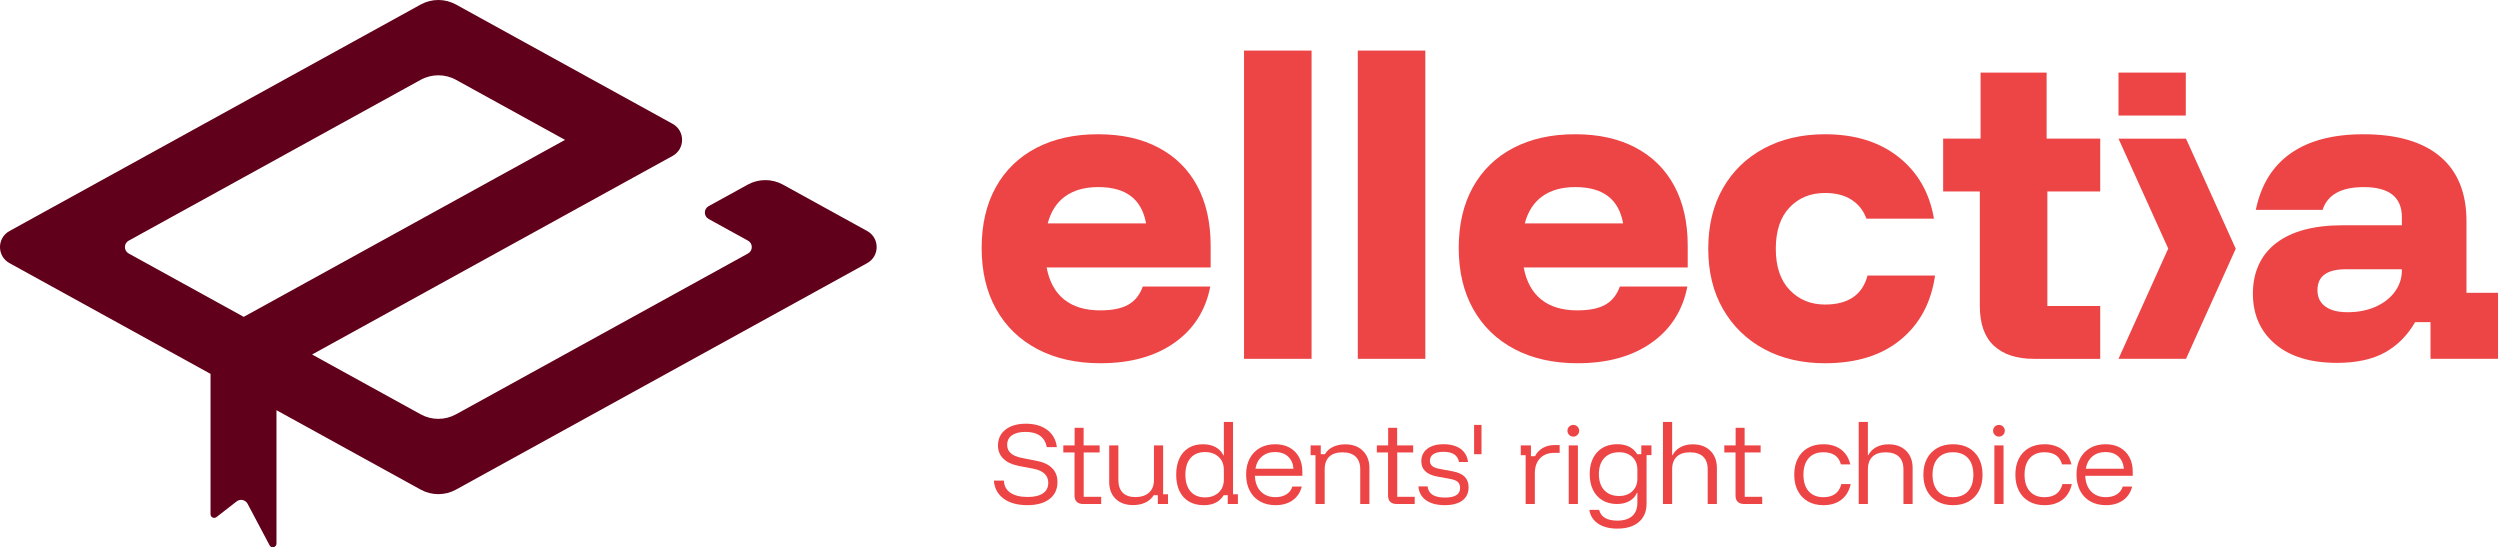 <svg xmlns="http://www.w3.org/2000/svg" width="201" height="44" viewBox="0 0 201 44" fill="none"><g clip-path="url(#clip0_150_1019)"><path d="M88.485 29.205C86.538 29.205 84.845 28.826 83.409 28.069C81.974 27.312 80.867 26.24 80.09 24.853C79.312 23.467 78.925 21.829 78.925 19.94C78.925 18.052 79.303 16.424 80.061 15.056C80.818 13.69 81.9 12.637 83.306 11.899C84.712 11.161 86.37 10.793 88.277 10.793C90.185 10.793 91.789 11.152 93.145 11.87C94.503 12.588 95.54 13.615 96.259 14.953C96.976 16.29 97.336 17.894 97.336 19.762V21.503H84.148C84.364 22.645 84.836 23.504 85.564 24.085C86.292 24.665 87.255 24.954 88.455 24.954C89.419 24.954 90.172 24.802 90.713 24.497C91.253 24.192 91.642 23.706 91.878 23.037H97.307C96.933 24.965 95.969 26.474 94.415 27.565C92.861 28.657 90.884 29.203 88.485 29.203V29.205ZM84.237 17.963H92.144C91.967 16.979 91.558 16.247 90.919 15.764C90.279 15.283 89.409 15.042 88.308 15.042C87.207 15.042 86.34 15.289 85.652 15.78C84.963 16.271 84.491 17 84.236 17.963H84.237Z" fill="#ED4545"></path><path d="M100.021 28.85V4.066H105.45V28.85H100.021Z" fill="#ED4545"></path><path d="M109.167 28.85V4.066H114.596V28.85H109.167Z" fill="#ED4545"></path><path d="M126.842 29.205C124.895 29.205 123.202 28.826 121.766 28.069C120.331 27.312 119.224 26.24 118.447 24.853C117.669 23.467 117.282 21.829 117.282 19.94C117.282 18.052 117.66 16.424 118.418 15.056C119.175 13.69 120.257 12.637 121.663 11.899C123.069 11.161 124.727 10.793 126.634 10.793C128.542 10.793 130.146 11.152 131.502 11.87C132.86 12.588 133.897 13.615 134.616 14.953C135.333 16.29 135.693 17.894 135.693 19.762V21.503H122.505C122.721 22.645 123.193 23.504 123.921 24.085C124.649 24.665 125.612 24.954 126.812 24.954C127.776 24.954 128.529 24.802 129.069 24.497C129.61 24.192 129.999 23.706 130.235 23.037H135.664C135.289 24.965 134.326 26.474 132.772 27.565C131.218 28.657 129.241 29.203 126.842 29.203V29.205ZM122.592 17.963H130.499C130.322 16.979 129.913 16.247 129.274 15.764C128.634 15.283 127.765 15.042 126.664 15.042C125.563 15.042 124.696 15.289 124.008 15.78C123.319 16.271 122.847 17 122.591 17.963H122.592Z" fill="#ED4545"></path><path d="M146.728 29.205C144.879 29.205 143.251 28.826 141.844 28.069C140.438 27.312 139.336 26.245 138.539 24.868C137.743 23.491 137.344 21.868 137.344 19.999C137.344 18.129 137.737 16.508 138.524 15.131C139.31 13.754 140.412 12.687 141.828 11.93C143.245 11.172 144.878 10.794 146.727 10.794C149.127 10.794 151.098 11.403 152.643 12.623C154.186 13.843 155.136 15.495 155.49 17.579H150.061C149.826 16.93 149.427 16.424 148.867 16.061C148.305 15.697 147.592 15.515 146.728 15.515C145.567 15.515 144.618 15.904 143.88 16.68C143.142 17.458 142.774 18.564 142.774 20C142.774 21.436 143.147 22.542 143.895 23.32C144.642 24.097 145.586 24.485 146.728 24.485C148.596 24.485 149.738 23.708 150.15 22.153H155.579C155.265 24.336 154.34 26.058 152.806 27.316C151.271 28.575 149.245 29.205 146.728 29.205Z" fill="#ED4545"></path><path d="M163.516 28.85C162.139 28.85 161.072 28.501 160.315 27.803C159.558 27.106 159.179 26.037 159.179 24.602V15.396H156.229V11.146H159.239V5.836H164.549V11.146H168.857V15.396H164.608V24.602H168.857V28.851H163.517L163.516 28.85Z" fill="#ED4545"></path><path d="M170.327 28.85L174.325 19.984L170.327 11.148H175.756L179.754 19.999L175.756 28.85H170.327Z" fill="#ED4545"></path><path d="M187.888 29.174C185.764 29.174 184.107 28.669 182.917 27.655C181.727 26.642 181.132 25.29 181.132 23.599C181.132 21.908 181.756 20.496 183.006 19.542C184.254 18.588 186.039 18.111 188.36 18.111H193.111V17.462C193.111 15.85 192.088 15.043 190.043 15.043C188.233 15.043 187.131 15.653 186.738 16.872H181.367C181.781 14.866 182.715 13.352 184.171 12.329C185.627 11.306 187.574 10.794 190.013 10.794C192.708 10.794 194.764 11.389 196.181 12.579C197.597 13.769 198.305 15.505 198.305 17.786V23.539H200.842V28.85H195.413V25.9H194.174C193.564 26.962 192.757 27.774 191.754 28.334C190.751 28.894 189.462 29.174 187.889 29.174H187.888ZM188.714 25.103C189.58 25.103 190.341 24.956 191.001 24.66C191.66 24.365 192.176 23.963 192.55 23.45C192.923 22.939 193.11 22.369 193.11 21.739V21.65H188.596C187.08 21.65 186.324 22.21 186.324 23.331C186.324 23.902 186.535 24.339 186.959 24.643C187.381 24.949 187.966 25.101 188.714 25.101V25.103Z" fill="#ED4545"></path><path d="M175.738 5.837H170.327V9.289H175.738V5.837Z" fill="#ED4545"></path><path d="M82.607 40.616C81.806 40.616 81.167 40.44 80.692 40.09C80.215 39.739 79.954 39.255 79.906 38.638H80.715C80.725 39.057 80.897 39.381 81.229 39.611C81.561 39.841 82.029 39.957 82.631 39.957C83.159 39.957 83.566 39.86 83.852 39.666C84.138 39.472 84.281 39.187 84.281 38.81C84.281 38.517 84.179 38.275 83.979 38.083C83.777 37.892 83.479 37.76 83.087 37.686L81.902 37.459C81.368 37.354 80.956 37.16 80.669 36.877C80.381 36.594 80.237 36.244 80.237 35.825C80.237 35.285 80.439 34.858 80.843 34.541C81.246 34.225 81.793 34.066 82.483 34.066C83.174 34.066 83.757 34.233 84.199 34.564C84.642 34.896 84.899 35.358 84.972 35.95H84.163C84.001 35.133 83.428 34.725 82.444 34.725C81.983 34.725 81.624 34.815 81.364 34.996C81.105 35.176 80.976 35.434 80.976 35.769C80.976 36.313 81.363 36.661 82.137 36.813L83.37 37.056C83.909 37.161 84.319 37.357 84.6 37.646C84.879 37.934 85.02 38.303 85.02 38.754C85.02 39.34 84.805 39.797 84.376 40.124C83.947 40.45 83.358 40.615 82.609 40.615L82.607 40.616Z" fill="#ED4545"></path><path d="M87.091 40.523C86.871 40.523 86.7 40.466 86.577 40.354C86.454 40.241 86.392 40.072 86.392 39.846V36.376H85.49V35.81H86.4V34.397H87.123V35.81H88.41V36.376H87.13V39.941H88.535V40.523H87.091Z" fill="#ED4545"></path><path d="M91.096 40.609C90.51 40.609 90.043 40.441 89.698 40.107C89.353 39.772 89.18 39.322 89.18 38.756V35.811H89.918V38.599C89.918 39.044 90.037 39.383 90.272 39.617C90.508 39.85 90.848 39.966 91.293 39.966C91.738 39.966 92.122 39.845 92.385 39.604C92.646 39.363 92.777 39.029 92.777 38.599V35.811H93.515V39.737H93.907V40.523H93.09V39.816H92.76C92.598 40.073 92.374 40.269 92.088 40.405C91.803 40.542 91.472 40.609 91.095 40.609H91.096Z" fill="#ED4545"></path><path d="M96.78 40.616C96.319 40.616 95.923 40.518 95.59 40.322C95.258 40.126 95.004 39.844 94.829 39.478C94.653 39.112 94.566 38.675 94.566 38.166C94.566 37.658 94.653 37.221 94.825 36.855C94.998 36.489 95.245 36.207 95.568 36.011C95.89 35.815 96.273 35.717 96.718 35.717C97.106 35.717 97.44 35.792 97.723 35.944C98.006 36.096 98.22 36.319 98.367 36.611H98.398V33.926H99.136V39.737H99.528V40.523H98.712V39.816H98.381C98.225 40.078 98.012 40.277 97.746 40.413C97.479 40.55 97.156 40.617 96.78 40.617V40.616ZM96.883 39.989C97.338 39.989 97.704 39.858 97.982 39.596C98.26 39.335 98.398 38.987 98.398 38.552V37.782C98.398 37.347 98.26 36.999 97.982 36.738C97.705 36.476 97.339 36.346 96.883 36.346C96.386 36.346 95.998 36.505 95.721 36.824C95.444 37.143 95.305 37.592 95.305 38.168C95.305 38.743 95.444 39.191 95.721 39.511C95.998 39.83 96.386 39.99 96.883 39.99V39.989Z" fill="#ED4545"></path><path d="M102.56 40.616C102.078 40.616 101.66 40.516 101.304 40.314C100.947 40.112 100.673 39.826 100.479 39.454C100.285 39.083 100.188 38.649 100.188 38.151C100.188 37.653 100.285 37.223 100.479 36.859C100.673 36.495 100.944 36.214 101.296 36.015C101.646 35.816 102.057 35.717 102.528 35.717C102.973 35.717 103.358 35.807 103.682 35.987C104.007 36.167 104.259 36.423 104.439 36.752C104.62 37.083 104.71 37.472 104.71 37.922V38.252H100.893C100.915 38.792 101.073 39.213 101.369 39.516C101.664 39.819 102.059 39.972 102.551 39.972C102.891 39.972 103.181 39.898 103.419 39.752C103.656 39.605 103.821 39.394 103.91 39.115H104.664C104.543 39.592 104.299 39.96 103.929 40.223C103.559 40.484 103.103 40.615 102.559 40.615L102.56 40.616ZM100.935 37.688H103.998C103.961 37.264 103.812 36.934 103.55 36.698C103.289 36.463 102.945 36.344 102.522 36.344C102.098 36.344 101.745 36.462 101.466 36.698C101.185 36.934 101.009 37.264 100.936 37.688H100.935Z" fill="#ED4545"></path><path d="M105.765 40.523V36.597H105.373V35.811H106.19V36.518H106.52C106.676 36.257 106.898 36.058 107.183 35.925C107.468 35.792 107.794 35.725 108.161 35.725C108.753 35.725 109.224 35.897 109.574 36.243C109.925 36.589 110.101 37.05 110.101 37.626V40.523H109.363V37.735C109.363 37.29 109.241 36.951 108.998 36.717C108.754 36.484 108.399 36.368 107.934 36.368C107.468 36.368 107.12 36.484 106.873 36.717C106.628 36.951 106.504 37.29 106.504 37.735V40.523H105.766H105.765Z" fill="#ED4545"></path><path d="M112.298 40.523C112.078 40.523 111.907 40.466 111.784 40.354C111.661 40.241 111.599 40.072 111.599 39.846V36.376H110.697V35.81H111.607V34.397H112.33V35.81H113.617V36.376H112.337V39.941H113.743V40.523H112.298Z" fill="#ED4545"></path><path d="M116.169 40.616C115.53 40.616 115.025 40.484 114.653 40.219C114.281 39.955 114.077 39.585 114.04 39.108H114.778C114.814 39.413 114.948 39.637 115.178 39.783C115.408 39.93 115.746 40.003 116.191 40.003C116.992 40.003 117.392 39.746 117.392 39.234C117.392 39.024 117.33 38.863 117.208 38.75C117.085 38.638 116.876 38.555 116.583 38.502L115.554 38.314C114.701 38.157 114.274 37.748 114.274 37.089C114.274 36.666 114.434 36.33 114.753 36.084C115.072 35.839 115.509 35.715 116.065 35.715C116.62 35.715 117.093 35.841 117.435 36.091C117.778 36.342 117.976 36.693 118.028 37.143H117.306C117.248 36.866 117.117 36.66 116.913 36.527C116.709 36.394 116.424 36.326 116.057 36.326C115.69 36.326 115.436 36.388 115.248 36.511C115.06 36.634 114.965 36.813 114.965 37.049C114.965 37.227 115.027 37.366 115.15 37.469C115.273 37.572 115.473 37.648 115.751 37.701L116.771 37.889C117.222 37.973 117.551 38.119 117.761 38.329C117.97 38.538 118.075 38.821 118.075 39.177C118.075 39.633 117.911 39.986 117.58 40.238C117.25 40.489 116.779 40.614 116.167 40.614L116.169 40.616Z" fill="#ED4545"></path><path d="M118.517 36.518V34.162H119.114V36.518H118.517Z" fill="#ED4545"></path><path d="M122.662 40.523V36.597H122.27V35.811H123.087V36.676H123.417C123.553 36.398 123.759 36.18 124.033 36.02C124.308 35.86 124.634 35.781 125.012 35.781H125.396V36.41H124.972C124.48 36.41 124.095 36.556 123.818 36.849C123.541 37.142 123.402 37.54 123.402 38.042V40.524H122.664L122.662 40.523Z" fill="#ED4545"></path><path d="M126.494 35.104C126.364 35.104 126.252 35.058 126.161 34.966C126.07 34.875 126.023 34.764 126.023 34.633C126.023 34.502 126.07 34.391 126.161 34.299C126.252 34.208 126.364 34.162 126.494 34.162C126.625 34.162 126.737 34.208 126.828 34.299C126.919 34.391 126.965 34.502 126.965 34.633C126.965 34.764 126.919 34.875 126.828 34.966C126.737 35.058 126.625 35.104 126.494 35.104ZM126.126 40.523V35.811H126.864V40.523H126.126Z" fill="#ED4545"></path><path d="M130.036 42.501C129.403 42.501 128.887 42.368 128.489 42.101C128.091 41.834 127.856 41.465 127.783 40.994H128.568C128.715 41.569 129.205 41.858 130.036 41.858C130.555 41.858 130.952 41.735 131.23 41.488C131.507 41.243 131.645 40.889 131.645 40.428V39.627H131.606C131.485 39.91 131.284 40.129 131.001 40.286C130.718 40.443 130.388 40.522 130.012 40.522C129.561 40.522 129.171 40.423 128.842 40.227C128.513 40.031 128.258 39.754 128.08 39.395C127.902 39.036 127.813 38.61 127.813 38.118C127.813 37.38 128.011 36.795 128.41 36.362C128.808 35.931 129.348 35.715 130.028 35.715C130.405 35.715 130.727 35.782 130.994 35.919C131.261 36.055 131.473 36.253 131.63 36.516H131.96V35.809H132.777V36.594H132.385V40.482C132.385 41.115 132.18 41.61 131.768 41.966C131.357 42.322 130.78 42.5 130.036 42.5V42.501ZM130.185 39.878C130.62 39.878 130.972 39.75 131.241 39.494C131.51 39.237 131.645 38.9 131.645 38.481V37.759C131.645 37.339 131.51 37.002 131.241 36.745C130.972 36.489 130.619 36.36 130.185 36.36C129.677 36.36 129.278 36.514 128.987 36.823C128.697 37.132 128.551 37.564 128.551 38.119C128.551 38.675 128.697 39.106 128.987 39.415C129.278 39.724 129.677 39.878 130.185 39.878Z" fill="#ED4545"></path><path d="M133.703 40.523V33.926H134.441V36.596H134.472C134.624 36.313 134.84 36.098 135.12 35.948C135.4 35.799 135.726 35.724 136.098 35.724C136.69 35.724 137.161 35.896 137.511 36.242C137.862 36.588 138.038 37.049 138.038 37.624V40.522H137.299V37.734C137.299 37.289 137.178 36.95 136.934 36.716C136.691 36.483 136.336 36.367 135.871 36.367C135.405 36.367 135.057 36.483 134.81 36.716C134.565 36.95 134.441 37.289 134.441 37.734V40.522H133.703V40.523Z" fill="#ED4545"></path><path d="M140.236 40.523C140.016 40.523 139.845 40.466 139.722 40.354C139.599 40.241 139.537 40.072 139.537 39.846V36.376H138.635V35.81H139.545V34.397H140.268V35.81H141.555V36.376H140.275V39.941H141.681V40.523H140.236Z" fill="#ED4545"></path><path d="M146.597 40.616C146.12 40.616 145.707 40.516 145.356 40.314C145.006 40.112 144.734 39.828 144.544 39.462C144.352 39.096 144.258 38.664 144.258 38.166C144.258 37.668 144.352 37.237 144.541 36.871C144.729 36.504 144.998 36.22 145.35 36.019C145.7 35.817 146.117 35.717 146.598 35.717C147.158 35.717 147.627 35.854 148.003 36.129C148.381 36.404 148.634 36.806 148.765 37.335H148.011C147.917 37 147.752 36.753 147.517 36.597C147.281 36.44 146.975 36.361 146.598 36.361C146.09 36.361 145.697 36.52 145.416 36.837C145.136 37.154 144.996 37.597 144.996 38.168C144.996 38.738 145.136 39.175 145.416 39.495C145.696 39.814 146.09 39.974 146.598 39.974C147.384 39.974 147.865 39.623 148.043 38.921H148.797C148.67 39.477 148.417 39.898 148.035 40.186C147.653 40.474 147.174 40.617 146.598 40.617L146.597 40.616Z" fill="#ED4545"></path><path d="M149.44 40.523V33.926H150.178V36.596H150.21C150.362 36.313 150.577 36.098 150.857 35.948C151.137 35.799 151.464 35.724 151.836 35.724C152.427 35.724 152.898 35.896 153.249 36.242C153.599 36.588 153.775 37.049 153.775 37.624V40.522H153.037V37.734C153.037 37.289 152.915 36.95 152.672 36.716C152.428 36.483 152.073 36.367 151.608 36.367C151.143 36.367 150.794 36.483 150.548 36.716C150.302 36.95 150.178 37.289 150.178 37.734V40.522H149.44V40.523Z" fill="#ED4545"></path><path d="M157.018 40.616C156.537 40.616 156.118 40.516 155.761 40.314C155.405 40.112 155.129 39.828 154.933 39.462C154.737 39.096 154.639 38.664 154.639 38.166C154.639 37.668 154.736 37.237 154.93 36.871C155.124 36.504 155.4 36.22 155.758 36.019C156.116 35.817 156.537 35.717 157.018 35.717C157.499 35.717 157.933 35.816 158.286 36.015C158.638 36.215 158.912 36.496 159.106 36.864C159.3 37.231 159.397 37.665 159.397 38.168C159.397 38.67 159.3 39.098 159.106 39.467C158.912 39.835 158.637 40.12 158.281 40.319C157.925 40.517 157.504 40.617 157.017 40.617L157.018 40.616ZM157.018 39.973C157.536 39.973 157.94 39.814 158.227 39.497C158.514 39.181 158.659 38.737 158.659 38.166C158.659 37.596 158.514 37.146 158.227 36.831C157.938 36.517 157.536 36.36 157.018 36.36C156.5 36.36 156.103 36.519 155.812 36.836C155.521 37.152 155.376 37.596 155.376 38.166C155.376 38.737 155.521 39.181 155.812 39.497C156.103 39.814 156.504 39.973 157.018 39.973Z" fill="#ED4545"></path><path d="M160.716 35.104C160.585 35.104 160.474 35.058 160.383 34.966C160.291 34.875 160.245 34.764 160.245 34.633C160.245 34.502 160.291 34.391 160.383 34.299C160.474 34.208 160.585 34.162 160.716 34.162C160.847 34.162 160.958 34.208 161.05 34.299C161.141 34.391 161.187 34.502 161.187 34.633C161.187 34.764 161.141 34.875 161.05 34.966C160.958 35.058 160.847 35.104 160.716 35.104ZM160.347 40.523V35.811H161.085V40.523H160.347Z" fill="#ED4545"></path><path d="M164.375 40.616C163.898 40.616 163.485 40.516 163.134 40.314C162.784 40.112 162.512 39.828 162.322 39.462C162.13 39.096 162.036 38.664 162.036 38.166C162.036 37.668 162.13 37.237 162.318 36.871C162.507 36.504 162.776 36.22 163.128 36.019C163.478 35.817 163.895 35.717 164.376 35.717C164.936 35.717 165.405 35.854 165.781 36.129C166.159 36.404 166.412 36.806 166.543 37.335H165.789C165.694 37 165.53 36.753 165.294 36.597C165.059 36.44 164.752 36.361 164.376 36.361C163.868 36.361 163.475 36.52 163.194 36.837C162.913 37.154 162.774 37.597 162.774 38.168C162.774 38.738 162.913 39.175 163.194 39.495C163.473 39.814 163.868 39.974 164.376 39.974C165.161 39.974 165.643 39.623 165.821 38.921H166.574C166.448 39.477 166.195 39.898 165.813 40.186C165.431 40.474 164.952 40.617 164.376 40.617L164.375 40.616Z" fill="#ED4545"></path><path d="M169.323 40.616C168.84 40.616 168.422 40.516 168.066 40.314C167.71 40.112 167.435 39.826 167.241 39.454C167.048 39.083 166.951 38.649 166.951 38.151C166.951 37.653 167.048 37.223 167.241 36.859C167.435 36.495 167.707 36.214 168.058 36.015C168.409 35.816 168.82 35.717 169.291 35.717C169.736 35.717 170.12 35.807 170.445 35.987C170.769 36.167 171.022 36.423 171.202 36.752C171.382 37.083 171.473 37.472 171.473 37.922V38.252H167.656C167.677 38.792 167.835 39.213 168.132 39.516C168.427 39.819 168.821 39.972 169.314 39.972C169.654 39.972 169.944 39.898 170.181 39.752C170.419 39.605 170.584 39.394 170.673 39.115H171.426C171.306 39.592 171.061 39.96 170.692 40.223C170.322 40.484 169.866 40.615 169.322 40.615L169.323 40.616ZM167.697 37.688H170.759C170.722 37.264 170.573 36.934 170.312 36.698C170.051 36.463 169.707 36.344 169.283 36.344C168.86 36.344 168.507 36.462 168.227 36.698C167.947 36.934 167.771 37.264 167.698 37.688H167.697Z" fill="#ED4545"></path><path d="M60.112 14.847L56.975 16.574C56.569 16.799 56.569 17.382 56.975 17.607L60.139 19.349C60.546 19.573 60.546 20.157 60.139 20.381L36.664 33.311C35.78 33.798 34.707 33.798 33.823 33.311L25.091 28.502L50.924 14.272L54.077 12.536C55.094 11.976 55.094 10.515 54.077 9.955L36.663 0.365C35.779 -0.122 34.706 -0.122 33.822 0.365L0.762 18.575C-0.255 19.134 -0.255 20.595 0.762 21.155L16.927 30.059V41.343C16.927 41.589 17.209 41.726 17.403 41.575L19.024 40.314C19.314 40.089 19.735 40.18 19.906 40.504L21.674 43.842C21.819 44.114 22.229 44.011 22.229 43.705V32.98L33.82 39.364C34.705 39.851 35.778 39.851 36.662 39.364L69.722 21.155C70.738 20.595 70.738 19.134 69.722 18.575L62.953 14.846C62.069 14.359 60.996 14.359 60.111 14.846L60.112 14.847ZM19.595 25.475L10.347 20.381C9.94 20.157 9.94 19.573 10.347 19.349L33.822 6.418C34.706 5.932 35.779 5.932 36.663 6.418L45.429 11.246L19.595 25.475Z" fill="#61001B"></path></g><defs><clipPath id="clip0_150_1019"><rect width="200.841" height="44" fill="white"></rect></clipPath></defs></svg>